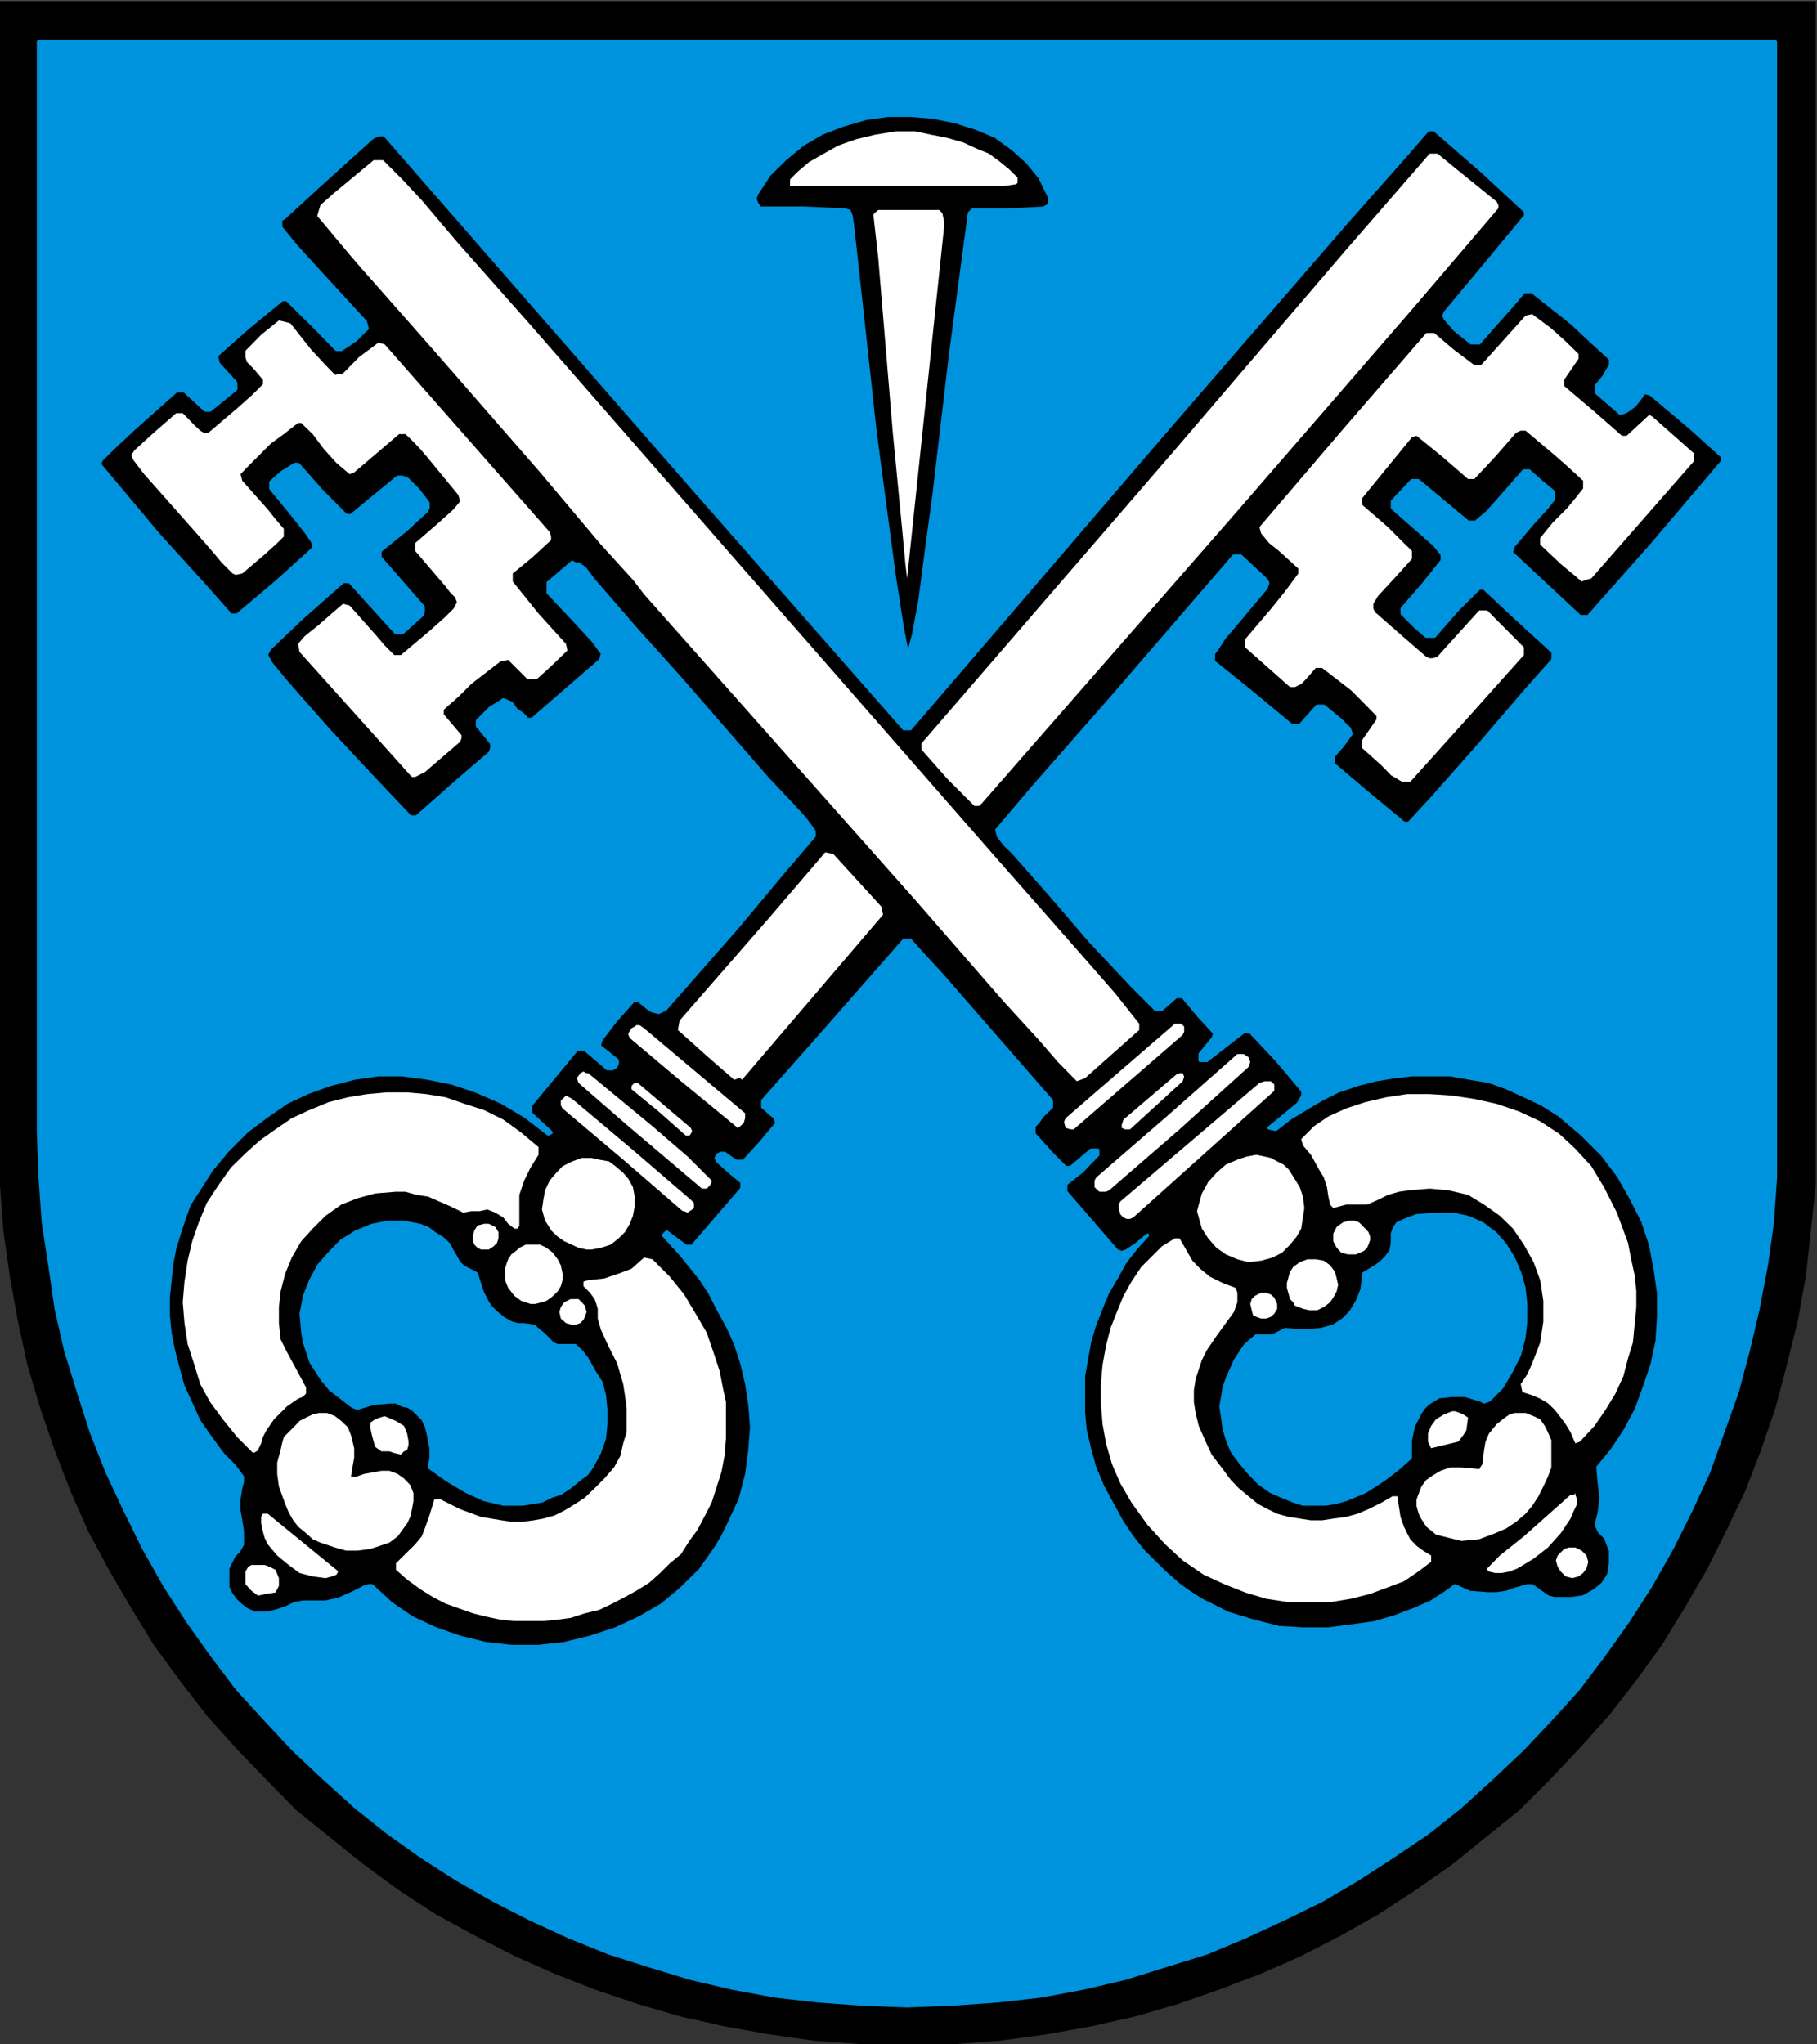 <?xml version="1.0" encoding="UTF-8"?><!DOCTYPE svg PUBLIC "-//W3C//DTD SVG 1.0//EN" "http://www.w3.org/TR/2001/REC-SVG-20010904/DTD/svg10.dtd"><!-- Created with Inkscape (http://www.inkscape.org/) by Marsupilami --><svg width="648" height="729" viewBox="0.068 -0.054 79.361 89.274" xmlns:svg="http://www.w3.org/2000/svg" xmlns="http://www.w3.org/2000/svg" version="1.0" id="svg15381">
  <rect x="0.068" y="-0.054" width="79.361" height="89.274" fill="#333333" stroke="none"/>
  <defs xmlns="http://www.w3.org/2000/svg" id="defs15383">
    <clipPath id="clipPath13966">
      <path d="M 354.48,510.24 L 418.19,510.24 L 418.19,438.61 L 354.48,438.61 L 354.48,510.24 z" id="path13968"/>
    </clipPath>
    <clipPath id="clipPath13978">
      <path d="M 354.48,510.24 L 418.19,510.24 L 418.19,438.61 L 354.48,438.61 L 354.48,510.24 z" id="path13980"/>
    </clipPath>
  </defs>
  <g xmlns="http://www.w3.org/2000/svg" transform="translate(-335.312,-487.718)" id="layer1">
    <g transform="matrix(1.25,0,0,1.25,-107.925,-60.657)" id="g13962">
      <g clip-path="url(#clipPath13966)" id="g13964">
        <g id="g13970">
          <path d="M 354.59,438.7 L 418.09,438.7 L 418.09,478.39 L 418.09,478.39 L 418.09,480.02 L 417.92,481.64 L 417.75,483.2 L 417.47,484.77 L 417.08,486.34 L 416.68,487.85 L 416.18,489.31 L 415.62,490.76 L 414.95,492.16 L 414.28,493.5 L 413.5,494.84 L 412.71,496.13 L 411.82,497.36 L 410.86,498.59 L 409.85,499.72 L 408.8,500.83 L 407.73,501.9 L 406.55,502.85 L 405.38,503.8 L 404.09,504.7 L 402.8,505.54 L 401.51,506.27 L 400.11,506.99 L 398.71,507.61 L 397.26,508.16 L 395.8,508.67 L 394.29,509.11 L 392.77,509.45 L 391.21,509.73 L 389.59,509.95 L 388.02,510.07 L 386.34,510.13 L 386.34,510.13 L 384.71,510.07 L 383.09,509.95 L 381.52,509.73 L 379.96,509.45 L 378.44,509.11 L 376.93,508.67 L 375.42,508.16 L 374.02,507.61 L 372.62,506.99 L 371.22,506.27 L 369.88,505.54 L 368.59,504.7 L 367.36,503.8 L 366.18,502.85 L 365,501.9 L 363.95,500.83 L 362.88,499.72 L 361.87,498.59 L 360.92,497.36 L 360.02,496.13 L 359.23,494.84 L 358.45,493.5 L 357.73,492.16 L 357.11,490.76 L 356.55,489.31 L 356.05,487.85 L 355.6,486.34 L 355.26,484.77 L 354.98,483.2 L 354.76,481.64 L 354.64,480.02 L 354.59,478.39 L 354.59,438.7 z" id="path13972" style="fill:#000000;fill-opacity:1;fill-rule:evenodd;stroke:none"/>
        </g>
      </g>
    </g>
    <g transform="matrix(1.25,0,0,1.25,-107.925,-60.657)" id="g13974">
      <g clip-path="url(#clipPath13978)" id="g13976">
        <path d="M 377.44,482.65 L 377.44,482.65 L 377.15,482.59 L 377.15,482.59 L 376.71,482.98 L 376.26,483.15 L 375.76,483.32 L 375.2,483.38 L 375.03,483.43 L 375.03,483.59 L 375.03,483.59 L 375.26,483.82 L 375.42,484.04 L 375.48,484.21 L 375.53,484.38 L 375.53,484.72 L 375.64,485.11 L 375.64,485.11 L 375.92,485.72 L 376.21,486.29 L 376.42,487.01 L 376.48,487.4 L 376.54,487.85 L 376.54,488.24 L 376.54,488.69 L 376.42,489.08 L 376.32,489.52 L 376.1,489.92 L 375.76,490.31 L 375.76,490.31 L 375.42,490.65 L 375.08,490.98 L 374.74,491.2 L 374.36,491.43 L 374.02,491.6 L 373.63,491.71 L 373.29,491.77 L 372.9,491.82 L 372.51,491.82 L 372.17,491.77 L 371.45,491.65 L 370.72,491.38 L 370.04,491.04 L 369.82,491.04 L 369.82,491.04 L 369.65,491.6 L 369.49,492.05 L 369.38,492.33 L 369.15,492.61 L 368.48,493.27 L 368.48,493.5 L 368.48,493.5 L 368.87,493.84 L 369.32,494.17 L 369.77,494.45 L 370.21,494.68 L 370.66,494.84 L 371.17,495.02 L 371.61,495.13 L 372.12,495.24 L 372.62,495.29 L 373.13,495.29 L 373.63,495.29 L 374.13,495.24 L 374.58,495.18 L 375.08,495.02 L 375.58,494.9 L 376.04,494.68 L 376.48,494.45 L 376.88,494.23 L 377.33,493.95 L 377.71,493.61 L 378.05,493.27 L 378.44,492.95 L 378.73,492.49 L 379.01,492.11 L 379.28,491.6 L 379.51,491.15 L 379.67,490.65 L 379.85,490.09 L 379.96,489.52 L 380.01,488.91 L 380.01,488.3 L 380.01,487.63 L 380.01,487.63 L 379.9,487.13 L 379.79,486.56 L 379.57,485.89 L 379.34,485.22 L 378.95,484.55 L 378.55,483.88 L 378.05,483.26 L 377.44,482.65 L 377.44,482.65 z" id="path13982" style="fill:#ffffff;fill-opacity:1;fill-rule:evenodd;stroke:none"/>
        <path d="M 404.65,493.22 L 404.65,493 L 404.65,493 L 404.37,492.83 L 404.14,492.66 L 403.92,492.43 L 403.81,492.22 L 403.7,491.99 L 403.58,491.65 L 403.47,490.93 L 403.47,490.93 L 403.3,490.93 L 403.3,490.93 L 402.92,491.15 L 402.46,491.38 L 402.08,491.54 L 401.68,491.65 L 401.23,491.71 L 400.84,491.77 L 400.45,491.77 L 400.06,491.71 L 399.67,491.65 L 399.27,491.54 L 398.94,491.38 L 398.6,491.2 L 398.27,490.93 L 397.93,490.65 L 397.65,490.36 L 397.37,489.98 L 397.37,489.98 L 396.98,489.47 L 396.75,488.97 L 396.53,488.47 L 396.42,488.02 L 396.36,487.63 L 396.36,487.23 L 396.42,486.84 L 396.53,486.5 L 396.64,486.17 L 396.81,485.83 L 397.15,485.33 L 397.76,484.49 L 397.76,484.49 L 397.88,484.15 L 397.88,483.82 L 397.88,483.82 L 397.82,483.65 L 397.82,483.65 L 397.37,483.48 L 396.92,483.26 L 396.92,483.26 L 396.58,482.98 L 396.31,482.7 L 395.86,481.92 L 395.69,481.92 L 395.69,481.92 L 395.24,482.2 L 394.9,482.54 L 394.52,482.92 L 394.18,483.43 L 393.9,483.93 L 393.67,484.49 L 393.45,485.05 L 393.29,485.67 L 393.17,486.34 L 393.11,487.01 L 393.11,487.68 L 393.17,488.41 L 393.29,489.08 L 393.5,489.81 L 393.79,490.48 L 394.18,491.15 L 394.18,491.15 L 394.74,491.93 L 395.36,492.61 L 395.97,493.17 L 396.7,493.67 L 397.42,494 L 398.15,494.29 L 398.88,494.51 L 399.67,494.63 L 400.39,494.63 L 401.12,494.63 L 401.85,494.51 L 402.52,494.34 L 403.14,494.11 L 403.7,493.9 L 404.2,493.56 L 404.65,493.22 L 404.65,493.22 z" id="path13984" style="fill:#ffffff;fill-opacity:1;fill-rule:evenodd;stroke:none"/>
        <path d="M 363.66,494.4 L 363.66,494.4 L 363.95,494.34 L 364.27,494.29 L 364.27,494.29 L 364.39,494.06 L 364.39,494.06 L 364.39,493.79 L 364.27,493.5 L 364.27,493.5 L 364.06,493.39 L 363.89,493.33 L 363.89,493.33 L 363.61,493.33 L 363.43,493.33 L 363.32,493.39 L 363.32,493.39 L 363.22,493.56 L 363.22,494 L 363.22,494 L 363.43,494.23 L 363.66,494.4 L 363.66,494.4 z" id="path13986" style="fill:#ffffff;fill-opacity:1;fill-rule:evenodd;stroke:none"/>
        <path d="M 366.4,493.67 L 366.4,493.67 L 366.46,493.56 L 366.4,493.5 L 366.4,493.5 L 364,491.54 L 364,491.54 L 363.89,491.54 L 363.83,491.54 L 363.77,491.65 L 363.77,491.65 L 363.77,491.88 L 363.83,492.16 L 363.89,492.38 L 364,492.61 L 364.33,493 L 364.73,493.33 L 365.11,493.61 L 365.57,493.73 L 366.02,493.79 L 366.24,493.73 L 366.4,493.67 L 366.4,493.67 z" id="path13988" style="fill:#ffffff;fill-opacity:1;fill-rule:evenodd;stroke:none"/>
        <path d="M 409.58,493.79 L 409.58,493.79 L 409.8,493.73 L 409.96,493.61 L 410.08,493.45 L 410.14,493.22 L 410.14,493.22 L 410.08,493 L 409.91,492.83 L 409.69,492.72 L 409.46,492.72 L 409.46,492.72 L 409.3,492.77 L 409.18,492.89 L 409.07,493 L 409.01,493.17 L 409.01,493.17 L 409.07,493.39 L 409.18,493.56 L 409.35,493.73 L 409.58,493.79 L 409.58,493.79 z" id="path13990" style="fill:#ffffff;fill-opacity:1;fill-rule:evenodd;stroke:none"/>
        <path d="M 409.69,490.88 L 409.69,490.88 L 409.69,490.82 L 409.64,490.88 L 409.52,490.88 L 409.52,490.88 L 407.89,492.33 L 407.05,493 L 406.61,493.45 L 406.61,493.45 L 406.61,493.5 L 406.67,493.56 L 406.67,493.56 L 406.89,493.61 L 407.11,493.61 L 407.39,493.56 L 407.67,493.45 L 408.23,493.11 L 408.73,492.72 L 409.18,492.22 L 409.52,491.71 L 409.64,491.43 L 409.75,491.2 L 409.75,491.04 L 409.69,490.88 L 409.69,490.88 z" id="path13992" style="fill:#ffffff;fill-opacity:1;fill-rule:evenodd;stroke:none"/>
        <path d="M 367.08,490.25 L 366.91,490.25 L 366.91,490.25 L 366.97,489.86 L 367.02,489.58 L 367.02,489.25 L 366.91,488.8 L 366.91,488.8 L 366.8,488.52 L 366.57,488.3 L 366.57,488.3 L 366.35,488.13 L 366.35,488.13 L 366.07,488.02 L 365.79,488.02 L 365.57,488.07 L 365.34,488.18 L 365.11,488.3 L 364.95,488.47 L 364.56,488.86 L 364.56,488.86 L 364.5,489.08 L 364.45,489.31 L 364.33,489.75 L 364.33,489.75 L 364.33,490.15 L 364.39,490.59 L 364.39,490.59 L 364.61,491.2 L 364.73,491.49 L 364.89,491.77 L 365.06,491.99 L 365.34,492.22 L 365.57,492.43 L 365.84,492.55 L 365.84,492.55 L 366.35,492.72 L 366.35,492.72 L 366.74,492.83 L 366.74,492.83 L 367.13,492.83 L 367.58,492.77 L 367.58,492.77 L 367.92,492.66 L 368.25,492.55 L 368.25,492.55 L 368.54,492.33 L 368.7,492.11 L 368.7,492.11 L 368.87,491.88 L 368.98,491.65 L 369.04,491.38 L 369.09,491.09 L 369.09,491.09 L 369.09,490.82 L 369.09,490.82 L 368.98,490.54 L 368.76,490.31 L 368.54,490.15 L 368.25,490.04 L 367.97,490.04 L 367.7,490.09 L 367.36,490.15 L 367.08,490.25 L 367.08,490.25 z" id="path13994" style="fill:#ffffff;fill-opacity:1;fill-rule:evenodd;stroke:none"/>
        <path d="M 406.44,489.81 L 406.44,489.81 L 406.33,489.98 L 406.33,489.98 L 405.71,489.92 L 405.32,489.92 L 404.98,490.04 L 404.98,490.04 L 404.71,490.2 L 404.48,490.36 L 404.31,490.59 L 404.2,490.88 L 404.2,490.88 L 404.14,491.04 L 404.14,491.27 L 404.2,491.49 L 404.26,491.65 L 404.48,491.99 L 404.82,492.27 L 405.26,492.38 L 405.71,492.49 L 406.33,492.43 L 406.89,492.22 L 406.89,492.22 L 407.28,492.05 L 407.62,491.82 L 407.95,491.54 L 408.18,491.27 L 408.4,490.93 L 408.57,490.59 L 408.73,490.25 L 408.85,489.92 L 408.85,489.58 L 408.85,489.25 L 408.85,488.97 L 408.73,488.69 L 408.62,488.47 L 408.46,488.24 L 408.23,488.13 L 407.95,488.02 L 407.95,488.02 L 407.73,488.02 L 407.56,488.02 L 407.39,488.07 L 407.23,488.18 L 406.94,488.41 L 406.67,488.74 L 406.67,488.74 L 406.55,489.02 L 406.5,489.31 L 406.44,489.81 L 406.44,489.81 z" id="path13996" style="fill:#ffffff;fill-opacity:1;fill-rule:evenodd;stroke:none"/>
        <path d="M 368.65,489.47 L 368.65,489.47 L 368.76,489.36 L 368.87,489.31 L 368.92,489.14 L 368.92,489.02 L 368.87,488.74 L 368.76,488.47 L 368.48,488.3 L 368.2,488.18 L 368.08,488.13 L 367.92,488.18 L 367.75,488.24 L 367.58,488.36 L 367.58,488.36 L 367.58,488.41 L 367.58,488.52 L 367.64,488.8 L 367.75,489.2 L 367.75,489.2 L 367.97,489.36 L 367.97,489.36 L 368.25,489.36 L 368.42,489.42 L 368.65,489.47 L 368.65,489.47 z" id="path13998" style="fill:#ffffff;fill-opacity:1;fill-rule:evenodd;stroke:none"/>
        <path d="M 363.49,489.42 L 363.49,489.42 L 363.61,489.36 L 363.66,489.31 L 363.77,489.08 L 363.83,488.86 L 363.95,488.63 L 363.95,488.63 L 364.22,488.24 L 364.67,487.79 L 364.67,487.79 L 365.06,487.52 L 365.23,487.45 L 365.34,487.34 L 365.34,487.34 L 365.34,487.13 L 365.34,487.13 L 364.67,485.89 L 364.67,485.89 L 364.45,485.45 L 364.39,484.88 L 364.39,484.32 L 364.45,483.77 L 364.61,483.15 L 364.84,482.59 L 365.17,482.02 L 365.57,481.58 L 366.02,481.13 L 366.57,480.74 L 367.13,480.52 L 367.75,480.35 L 368.48,480.29 L 368.81,480.29 L 369.2,480.4 L 369.6,480.46 L 369.99,480.63 L 370.38,480.8 L 370.83,481.02 L 370.83,481.02 L 371.11,480.97 L 371.11,480.97 L 371.39,480.97 L 371.67,480.91 L 371.95,481.02 L 372.23,481.19 L 372.23,481.19 L 372.4,481.41 L 372.62,481.58 L 372.73,481.58 L 372.73,481.58 L 372.79,481.47 L 372.79,481.3 L 372.79,481.02 L 372.79,481.02 L 372.79,480.68 L 372.79,480.4 L 372.96,479.9 L 373.18,479.45 L 373.46,479 L 373.46,479 L 373.46,478.73 L 373.46,478.73 L 372.85,478.22 L 372.23,477.77 L 371.56,477.44 L 370.88,477.22 L 370.21,476.99 L 369.54,476.88 L 368.87,476.82 L 368.14,476.82 L 367.47,476.88 L 366.8,476.99 L 366.13,477.16 L 365.45,477.44 L 364.84,477.72 L 364.27,478.11 L 363.72,478.5 L 363.22,478.95 L 363.22,478.95 L 362.71,479.45 L 362.27,480.07 L 361.87,480.68 L 361.59,481.36 L 361.36,482.02 L 361.2,482.7 L 361.09,483.43 L 361.03,484.15 L 361.09,484.88 L 361.2,485.61 L 361.42,486.29 L 361.64,487.01 L 361.98,487.63 L 362.43,488.24 L 362.93,488.86 L 363.49,489.42 L 363.49,489.42 z" id="path14000" style="fill:#ffffff;fill-opacity:1;fill-rule:evenodd;stroke:none"/>
        <path d="M 404.65,489.25 L 404.65,489.25 L 405.6,489.02 L 405.6,489.02 L 405.77,488.8 L 405.88,488.63 L 405.94,488.18 L 405.94,488.18 L 405.77,488.07 L 405.66,488.02 L 405.49,487.96 L 405.38,487.96 L 405.1,488.07 L 404.82,488.24 L 404.65,488.47 L 404.54,488.74 L 404.54,489.02 L 404.6,489.14 L 404.65,489.25 L 404.65,489.25 z" id="path14002" style="fill:#ffffff;fill-opacity:1;fill-rule:evenodd;stroke:none"/>
        <path d="M 409.69,489.08 L 409.85,489.02 L 409.85,489.02 L 410.36,488.47 L 410.75,487.9 L 411.09,487.34 L 411.37,486.73 L 411.53,486.11 L 411.7,485.56 L 411.76,484.94 L 411.82,484.32 L 411.82,483.77 L 411.76,483.2 L 411.64,482.65 L 411.53,482.08 L 411.14,481.02 L 410.69,480.13 L 410.69,480.13 L 410.25,479.4 L 409.69,478.79 L 409.13,478.27 L 408.46,477.83 L 407.73,477.49 L 406.94,477.22 L 406.16,477.05 L 405.38,476.93 L 404.6,476.88 L 403.81,476.88 L 403.08,476.99 L 402.35,477.16 L 401.68,477.38 L 401.06,477.66 L 400.56,478 L 400.11,478.45 L 400.11,478.45 L 400.17,478.67 L 400.17,478.67 L 400.45,479 L 400.73,479.51 L 400.9,479.79 L 401.01,480.13 L 401.06,480.46 L 401.12,480.74 L 401.23,480.86 L 401.23,480.86 L 401.68,480.74 L 402.13,480.74 L 402.13,480.74 L 402.24,480.74 L 402.41,480.74 L 402.41,480.74 L 402.8,480.57 L 403.14,480.4 L 403.53,480.29 L 403.87,480.24 L 404.6,480.18 L 405.26,480.24 L 405.94,480.4 L 406.5,480.74 L 407.05,481.13 L 407.51,481.58 L 407.89,482.14 L 408.23,482.75 L 408.46,483.38 L 408.57,484.1 L 408.57,484.83 L 408.46,485.56 L 408.18,486.29 L 408.01,486.67 L 407.78,487.01 L 407.78,487.01 L 407.84,487.29 L 407.84,487.29 L 408.18,487.4 L 408.46,487.52 L 408.73,487.68 L 408.96,487.9 L 409.18,488.18 L 409.35,488.41 L 409.52,488.69 L 409.64,488.97 L 409.69,489.08 z" id="path14004" style="fill:#ffffff;fill-opacity:1;fill-rule:evenodd;stroke:none"/>
        <path d="M 374.64,484.94 L 374.64,484.94 L 374.74,484.94 L 374.92,484.88 L 375.03,484.77 L 375.08,484.66 L 375.08,484.66 L 375.14,484.49 L 375.08,484.27 L 375.08,484.27 L 374.97,484.15 L 374.86,484.04 L 374.74,484.04 L 374.58,484.04 L 374.58,484.04 L 374.36,484.15 L 374.24,484.32 L 374.19,484.49 L 374.24,484.72 L 374.24,484.72 L 374.42,484.88 L 374.64,484.94 L 374.64,484.94 z" id="path14006" style="fill:#ffffff;fill-opacity:1;fill-rule:evenodd;stroke:none"/>
        <path d="M 399.05,484.66 L 399.05,484.66 L 399.17,484.55 L 399.27,484.38 L 399.27,484.21 L 399.17,483.99 L 399.17,483.99 L 399.05,483.88 L 398.88,483.82 L 398.71,483.82 L 398.49,483.93 L 398.49,483.93 L 398.38,484.04 L 398.33,484.21 L 398.38,484.43 L 398.43,484.61 L 398.43,484.61 L 398.54,484.66 L 398.71,484.72 L 398.88,484.72 L 399.05,484.66 L 399.05,484.66 z" id="path14008" style="fill:#ffffff;fill-opacity:1;fill-rule:evenodd;stroke:none"/>
        <path d="M 400.9,484.32 L 400.9,484.32 L 401.12,484.15 L 401.23,483.99 L 401.35,483.77 L 401.4,483.54 L 401.35,483.32 L 401.29,483.09 L 401.12,482.86 L 400.9,482.7 L 400.9,482.7 L 400.62,482.65 L 400.33,482.65 L 400.06,482.75 L 399.83,482.92 L 399.83,482.92 L 399.72,483.09 L 399.67,483.26 L 399.61,483.48 L 399.61,483.65 L 399.72,484.04 L 399.83,484.15 L 399.89,484.27 L 399.89,484.27 L 400.17,484.38 L 400.39,484.43 L 400.67,484.43 L 400.9,484.32 L 400.9,484.32 z" id="path14010" style="fill:#ffffff;fill-opacity:1;fill-rule:evenodd;stroke:none"/>
        <path d="M 373.18,484.21 L 373.18,484.21 L 373.35,484.21 L 373.58,484.15 L 373.74,484.1 L 373.9,483.99 L 374.02,483.88 L 374.13,483.77 L 374.24,483.59 L 374.3,483.38 L 374.3,483.38 L 374.3,483.15 L 374.24,482.86 L 374.13,482.65 L 373.96,482.42 L 373.74,482.25 L 373.52,482.14 L 373.24,482.14 L 373.01,482.14 L 373.01,482.14 L 372.79,482.25 L 372.67,482.36 L 372.51,482.48 L 372.4,482.65 L 372.34,482.81 L 372.29,482.98 L 372.29,483.15 L 372.29,483.38 L 372.29,483.38 L 372.4,483.65 L 372.62,483.93 L 372.85,484.1 L 373.18,484.21 L 373.18,484.21 z" id="path14012" style="fill:#ffffff;fill-opacity:1;fill-rule:evenodd;stroke:none"/>
        <path d="M 399.11,482.59 L 399.11,482.59 L 399.44,482.42 L 399.72,482.14 L 399.95,481.86 L 400.11,481.58 L 400.17,481.19 L 400.22,480.86 L 400.17,480.46 L 400.06,480.13 L 400.06,480.13 L 399.78,479.68 L 399.67,479.51 L 399.49,479.34 L 399.27,479.23 L 399.05,479.11 L 398.83,479.06 L 398.54,479 L 398.54,479 L 398.21,479.06 L 397.88,479.17 L 397.48,479.34 L 397.15,479.63 L 396.86,479.95 L 396.64,480.35 L 396.53,480.74 L 396.47,480.97 L 396.53,481.19 L 396.53,481.19 L 396.64,481.58 L 396.86,481.92 L 397.15,482.25 L 397.48,482.48 L 397.88,482.65 L 398.27,482.75 L 398.71,482.7 L 399.11,482.59 L 399.11,482.59 z" id="path14014" style="fill:#ffffff;fill-opacity:1;fill-rule:evenodd;stroke:none"/>
        <path d="M 402.02,482.48 L 402.02,482.48 L 402.3,482.36 L 402.41,482.25 L 402.46,482.14 L 402.46,482.14 L 402.52,481.97 L 402.52,481.86 L 402.46,481.7 L 402.35,481.58 L 402.24,481.47 L 402.13,481.36 L 401.96,481.3 L 401.79,481.3 L 401.79,481.3 L 401.57,481.36 L 401.35,481.52 L 401.23,481.75 L 401.23,482.02 L 401.23,482.02 L 401.35,482.25 L 401.51,482.42 L 401.74,482.48 L 402.02,482.48 L 402.02,482.48 z" id="path14016" style="fill:#ffffff;fill-opacity:1;fill-rule:evenodd;stroke:none"/>
        <path d="M 371.56,482.31 L 371.56,482.31 L 371.72,482.31 L 371.89,482.2 L 372.01,482.08 L 372.06,481.92 L 372.06,481.92 L 372.06,481.7 L 371.95,481.52 L 371.72,481.41 L 371.56,481.41 L 371.56,481.41 L 371.33,481.47 L 371.22,481.64 L 371.17,481.81 L 371.17,482.02 L 371.17,482.02 L 371.22,482.14 L 371.33,482.25 L 371.45,482.31 L 371.56,482.31 L 371.56,482.31 z" id="path14018" style="fill:#ffffff;fill-opacity:1;fill-rule:evenodd;stroke:none"/>
        <path d="M 375.31,482.31 L 375.31,482.31 L 375.64,482.25 L 375.98,482.14 L 376.26,481.92 L 376.48,481.7 L 376.65,481.41 L 376.76,481.13 L 376.82,480.8 L 376.82,480.46 L 376.82,480.46 L 376.76,480.13 L 376.6,479.84 L 376.42,479.63 L 376.15,479.4 L 375.92,479.23 L 375.58,479.17 L 375.31,479.11 L 374.97,479.11 L 374.97,479.11 L 374.64,479.23 L 374.3,479.4 L 374.08,479.63 L 373.85,479.9 L 373.69,480.24 L 373.63,480.57 L 373.58,480.91 L 373.69,481.3 L 373.69,481.3 L 373.8,481.47 L 373.9,481.64 L 374.13,481.86 L 374.36,482.02 L 374.86,482.25 L 375.14,482.31 L 375.31,482.31 L 375.31,482.31 z" id="path14020" style="fill:#ffffff;fill-opacity:1;fill-rule:evenodd;stroke:none"/>
        <path d="M 394.24,481.19 L 394.24,481.19 L 399.11,476.82 L 399.11,476.82 L 399.17,476.77 L 399.17,476.65 L 399.17,476.54 L 399.11,476.49 L 399.05,476.43 L 398.94,476.43 L 398.83,476.43 L 398.65,476.49 L 398.65,476.49 L 393.79,480.63 L 393.79,480.63 L 393.73,480.74 L 393.73,480.86 L 393.79,481.08 L 393.9,481.19 L 394.01,481.24 L 394.13,481.24 L 394.24,481.19 L 394.24,481.19 z" id="path14022" style="fill:#ffffff;fill-opacity:1;fill-rule:evenodd;stroke:none"/>
        <path d="M 378.5,480.97 L 378.5,480.97 L 378.55,480.97 L 378.67,481.02 L 378.83,480.91 L 378.89,480.86 L 378.89,480.8 L 378.89,480.68 L 378.78,480.57 L 378.78,480.57 L 376.71,478.79 L 374.64,477.05 L 374.64,477.05 L 374.53,476.99 L 374.42,476.93 L 374.36,476.99 L 374.3,477.05 L 374.24,477.11 L 374.24,477.16 L 374.24,477.27 L 374.3,477.38 L 374.3,477.38 L 376.42,479.17 L 378.5,480.97 L 378.5,480.97 z" id="path14024" style="fill:#ffffff;fill-opacity:1;fill-rule:evenodd;stroke:none"/>
        <path d="M 393.4,480.24 L 393.4,480.24 L 395.86,478.11 L 398.27,475.93 L 398.27,475.93 L 398.33,475.76 L 398.27,475.59 L 398.1,475.48 L 397.99,475.48 L 397.88,475.48 L 397.88,475.48 L 395.41,477.66 L 392.95,479.79 L 392.95,479.79 L 392.89,479.9 L 392.89,480.02 L 392.89,480.13 L 393,480.24 L 393.06,480.29 L 393.17,480.29 L 393.29,480.29 L 393.4,480.24 L 393.4,480.24 z" id="path14026" style="fill:#ffffff;fill-opacity:1;fill-rule:evenodd;stroke:none"/>
        <path d="M 379.17,480.18 L 379.17,480.18 L 379.28,480.18 L 379.34,480.18 L 379.45,480.07 L 379.51,479.95 L 379.51,479.9 L 379.45,479.84 L 379.45,479.84 L 378.67,479.06 L 377.44,478 L 375.2,476.15 L 375.2,476.15 L 375.14,476.15 L 375.03,476.09 L 374.92,476.15 L 374.8,476.32 L 374.86,476.49 L 374.86,476.49 L 376.54,477.95 L 379.17,480.18 L 379.17,480.18 z" id="path14028" style="fill:#ffffff;fill-opacity:1;fill-rule:evenodd;stroke:none"/>
        <path d="M 378.61,478.33 L 378.61,478.33 L 378.73,478.33 L 378.78,478.27 L 378.83,478.17 L 378.78,478.06 L 378.78,478.06 L 376.93,476.49 L 376.93,476.49 L 376.82,476.49 L 376.76,476.54 L 376.71,476.6 L 376.71,476.71 L 376.71,476.71 L 377.66,477.49 L 378.61,478.33 L 378.61,478.33 z" id="path14030" style="fill:#ffffff;fill-opacity:1;fill-rule:evenodd;stroke:none"/>
        <path d="M 392.22,478.06 L 392.22,478.06 L 395.97,474.81 L 395.97,474.81 L 396.02,474.7 L 396.02,474.64 L 396.02,474.52 L 395.97,474.47 L 395.92,474.42 L 395.8,474.42 L 395.69,474.42 L 395.58,474.52 L 395.58,474.52 L 391.88,477.72 L 391.88,477.72 L 391.83,477.83 L 391.83,477.89 L 391.88,478.06 L 392.05,478.11 L 392.16,478.11 L 392.22,478.06 L 392.22,478.06 z" id="path14032" style="fill:#ffffff;fill-opacity:1;fill-rule:evenodd;stroke:none"/>
        <path d="M 394.13,478.11 L 394.13,478.11 L 395.97,476.43 L 395.97,476.43 L 396.02,476.27 L 395.97,476.15 L 395.86,476.15 L 395.74,476.2 L 395.74,476.2 L 393.9,477.77 L 393.9,477.77 L 393.84,477.95 L 393.84,478.06 L 393.95,478.11 L 394.13,478.11 L 394.13,478.11 z" id="path14034" style="fill:#ffffff;fill-opacity:1;fill-rule:evenodd;stroke:none"/>
        <path d="M 380.35,478 L 380.35,478 L 380.41,478.06 L 380.51,478 L 380.63,477.89 L 380.68,477.72 L 380.68,477.61 L 380.68,477.55 L 380.68,477.55 L 377.15,474.58 L 377.15,474.58 L 376.99,474.47 L 376.88,474.47 L 376.82,474.52 L 376.71,474.58 L 376.6,474.75 L 376.6,474.81 L 376.65,474.92 L 376.65,474.92 L 378.44,476.43 L 380.35,478 L 380.35,478 z" id="path14036" style="fill:#ffffff;fill-opacity:1;fill-rule:evenodd;stroke:none"/>
        <path d="M 380.3,476.38 L 380.3,476.38 L 380.46,476.32 L 380.51,476.32 L 380.57,476.38 L 380.57,476.38 L 385.5,470.61 L 385.5,470.61 L 385.44,470.33 L 385.44,470.33 L 383.76,468.49 L 383.76,468.49 L 383.48,468.43 L 383.48,468.43 L 381.52,470.72 L 378.39,474.31 L 378.39,474.31 L 378.33,474.64 L 378.33,474.64 L 379.39,475.59 L 380.3,476.38 L 380.3,476.38 z" id="path14038" style="fill:#ffffff;fill-opacity:1;fill-rule:evenodd;stroke:none"/>
        <path d="M 392.27,476.43 L 392.27,476.43 L 392.56,476.32 L 392.56,476.32 L 394.45,474.64 L 394.45,474.64 L 394.45,474.42 L 394.45,474.42 L 393.61,473.36 L 392.72,472.34 L 392.72,472.34 L 389.42,468.59 L 389.42,468.59 L 380.57,458.47 L 380.57,458.47 L 373.13,449.95 L 373.13,449.95 L 370.66,447.16 L 370.66,447.16 L 369.38,445.65 L 368.7,444.92 L 368.03,444.25 L 368.03,444.25 L 367.7,444.25 L 367.7,444.25 L 366.29,445.42 L 366.29,445.42 L 365.84,445.82 L 365.84,445.82 L 365.79,445.99 L 365.79,445.99 L 365.73,446.2 L 365.73,446.2 L 366.86,447.55 L 366.86,447.55 L 367.3,448.06 L 367.3,448.06 L 369.77,450.86 L 369.77,450.86 L 373.52,455.16 L 373.52,455.16 L 375.64,457.68 L 375.64,457.68 L 376.76,458.91 L 376.76,458.91 L 377.15,459.42 L 377.15,459.42 L 386.68,470.16 L 386.68,470.16 L 389.7,473.63 L 389.7,473.63 L 390.99,475.04 L 391.61,475.76 L 392.27,476.43 L 392.27,476.43 z" id="path14040" style="fill:#ffffff;fill-opacity:1;fill-rule:evenodd;stroke:none"/>
        <path d="M 388.69,466.81 L 388.69,466.81 L 388.86,466.81 L 388.97,466.7 L 388.97,466.7 L 397.93,456.45 L 404.09,449.34 L 407,445.93 L 407,445.93 L 407,445.82 L 406.94,445.7 L 406.94,445.7 L 406.05,444.98 L 404.87,444.02 L 404.6,444.02 L 404.6,444.02 L 401.68,447.38 L 395.69,454.38 L 386.84,464.63 L 386.84,464.63 L 386.84,464.84 L 386.84,464.84 L 387.74,465.86 L 388.69,466.81 L 388.69,466.81 z" id="path14042" style="fill:#ffffff;fill-opacity:1;fill-rule:evenodd;stroke:none"/>
        <path d="M 403.64,465.97 L 403.64,465.97 L 403.92,465.97 L 403.92,465.97 L 405.88,463.79 L 407.89,461.54 L 407.89,461.54 L 407.89,461.27 L 407.89,461.27 L 406.61,459.98 L 406.33,459.98 L 406.33,459.98 L 404.92,461.54 L 404.92,461.54 L 404.87,461.6 L 404.71,461.65 L 404.6,461.65 L 404.48,461.6 L 404.48,461.6 L 403.58,460.82 L 402.69,460.04 L 402.69,460.04 L 402.63,459.92 L 402.63,459.75 L 402.63,459.75 L 402.8,459.47 L 402.8,459.47 L 403.42,458.8 L 403.98,458.18 L 403.98,458.18 L 403.98,457.9 L 403.98,457.9 L 403.7,457.63 L 403.14,457.07 L 402.24,456.29 L 402.24,456.29 L 402.24,456.06 L 402.24,456.06 L 403.98,453.93 L 403.98,453.93 L 404.14,453.88 L 404.14,453.88 L 405.04,454.61 L 405.94,455.39 L 406.16,455.39 L 406.16,455.39 L 406.89,454.61 L 407.62,453.77 L 407.62,453.77 L 407.78,453.7 L 407.95,453.7 L 407.95,453.7 L 408.96,454.55 L 409.46,454.99 L 409.96,455.45 L 409.96,455.45 L 409.96,455.72 L 409.96,455.72 L 409.69,456.06 L 409.41,456.4 L 409.41,456.4 L 408.91,456.9 L 408.46,457.45 L 408.46,457.68 L 408.46,457.68 L 409.18,458.36 L 409.58,458.69 L 409.91,458.97 L 409.91,458.97 L 410.08,458.91 L 410.25,458.86 L 410.25,458.86 L 413.83,454.77 L 413.83,454.49 L 413.83,454.49 L 412.37,453.2 L 412.37,453.2 L 412.27,453.15 L 411.48,453.88 L 411.32,453.88 L 411.32,453.88 L 410.36,453.04 L 409.3,452.14 L 409.3,451.92 L 409.3,451.92 L 409.8,451.19 L 409.8,451.02 L 409.8,451.02 L 409.35,450.58 L 408.85,450.13 L 408.18,449.63 L 407.95,449.68 L 407.95,449.68 L 406.44,451.36 L 406.44,451.36 L 406.39,451.41 L 406.33,451.41 L 406.16,451.41 L 406.16,451.41 L 405.43,450.86 L 404.76,450.29 L 404.48,450.29 L 404.48,450.29 L 401.57,453.65 L 398.65,457.07 L 398.65,457.07 L 398.71,457.29 L 398.71,457.29 L 398.99,457.63 L 399.33,457.9 L 400.01,458.52 L 400.01,458.69 L 400.01,458.69 L 399.55,459.31 L 399.11,459.86 L 398.15,460.99 L 398.15,461.27 L 398.15,461.27 L 399.72,462.66 L 399.72,462.66 L 399.89,462.66 L 399.89,462.66 L 400.11,462.55 L 400.28,462.38 L 400.62,461.99 L 400.62,461.99 L 400.84,461.99 L 400.84,461.99 L 401.85,462.77 L 402.3,463.22 L 402.74,463.67 L 402.74,463.79 L 402.74,463.79 L 402.24,464.51 L 402.24,464.79 L 402.24,464.79 L 402.92,465.4 L 403.25,465.74 L 403.64,465.97 L 403.64,465.97 z" id="path14044" style="fill:#ffffff;fill-opacity:1;fill-rule:evenodd;stroke:none"/>
        <path d="M 368.98,465.74 L 368.98,465.74 L 369.04,465.8 L 369.15,465.8 L 369.49,465.63 L 369.49,465.63 L 370.72,464.57 L 370.72,464.57 L 370.77,464.45 L 370.77,464.34 L 370.77,464.34 L 370.15,463.61 L 370.15,463.45 L 370.15,463.45 L 370.66,463 L 371.11,462.55 L 372.12,461.77 L 372.4,461.71 L 372.4,461.71 L 373.07,462.38 L 373.07,462.38 L 373.24,462.38 L 373.4,462.38 L 373.4,462.38 L 373.58,462.22 L 373.9,461.93 L 374.47,461.38 L 374.42,461.15 L 374.42,461.15 L 373.46,460.09 L 373.01,459.53 L 372.56,458.97 L 372.56,458.69 L 372.56,458.69 L 372.9,458.41 L 373.24,458.13 L 373.85,457.57 L 373.85,457.57 L 373.9,457.52 L 373.9,457.4 L 373.85,457.24 L 373.85,457.24 L 368.08,450.68 L 367.86,450.63 L 367.86,450.63 L 367.19,451.13 L 366.63,451.7 L 366.35,451.75 L 366.35,451.75 L 366.02,451.41 L 365.51,450.86 L 364.79,449.95 L 364.79,449.95 L 364.61,449.9 L 364.39,449.85 L 364.39,449.85 L 363.77,450.35 L 363.22,450.91 L 363.22,450.91 L 363.22,451.13 L 363.22,451.13 L 363.27,451.3 L 363.49,451.52 L 363.83,451.92 L 363.83,452.08 L 363.83,452.08 L 363.49,452.42 L 362.93,452.92 L 361.93,453.77 L 361.93,453.77 L 361.76,453.77 L 361.64,453.7 L 361.42,453.49 L 361.42,453.49 L 361.03,453.09 L 360.8,453.09 L 360.8,453.09 L 360.02,453.77 L 359.35,454.38 L 359.35,454.38 L 359.23,454.55 L 359.23,454.55 L 359.3,454.72 L 359.3,454.72 L 359.68,455.22 L 360.47,456.11 L 361.76,457.57 L 361.76,457.57 L 362.15,458.02 L 362.15,458.02 L 362.38,458.3 L 362.38,458.3 L 362.6,458.52 L 362.77,458.69 L 362.88,458.74 L 363.11,458.69 L 363.11,458.69 L 363.83,458.08 L 364.33,457.63 L 364.56,457.4 L 364.56,457.4 L 364.56,457.13 L 364.56,457.13 L 364.27,456.79 L 364,456.45 L 364,456.45 L 363.11,455.45 L 363.11,455.45 L 363.05,455.22 L 363.05,455.22 L 363.27,454.99 L 363.27,454.99 L 364.11,454.15 L 364.56,453.82 L 365.06,453.43 L 365.06,453.43 L 365.17,453.43 L 365.17,453.43 L 365.34,453.6 L 365.57,453.82 L 365.95,454.33 L 365.95,454.33 L 366.4,454.83 L 366.86,455.22 L 367.02,455.16 L 367.02,455.16 L 368.59,453.82 L 368.81,453.82 L 368.81,453.82 L 369.04,454.04 L 369.04,454.04 L 369.32,454.33 L 369.6,454.66 L 369.6,454.66 L 370.66,455.95 L 370.72,456.17 L 370.72,456.17 L 370.49,456.45 L 369.99,456.9 L 369.15,457.63 L 369.15,457.9 L 369.15,457.9 L 370.21,459.14 L 370.21,459.14 L 370.38,459.36 L 370.55,459.53 L 370.55,459.53 L 370.61,459.7 L 370.61,459.7 L 370.49,459.92 L 370.49,459.92 L 370.21,460.2 L 369.65,460.7 L 368.65,461.54 L 368.42,461.54 L 368.42,461.54 L 368.08,461.2 L 367.81,460.88 L 366.86,459.81 L 366.63,459.75 L 366.63,459.75 L 366.29,460.04 L 365.79,460.48 L 365.29,460.88 L 365.06,461.15 L 365.06,461.15 L 365.11,461.43 L 365.11,461.43 L 368.98,465.74 L 368.98,465.74 z" id="path14046" style="fill:#ffffff;fill-opacity:1;fill-rule:evenodd;stroke:none"/>
        <path d="M 386.34,458.86 L 386.34,458.86 L 387.63,446.6 L 387.63,446.6 L 387.63,446.38 L 387.57,446.1 L 387.57,446.1 L 387.46,445.99 L 387.46,445.99 L 385.33,445.99 L 385.33,445.99 L 385.27,446.04 L 385.16,446.15 L 385.16,446.15 L 385.33,447.66 L 385.33,447.66 L 385.84,453.77 L 386.17,457.18 L 386.28,458.36 L 386.34,458.86 L 386.34,458.86 z" id="path14048" style="fill:#ffffff;fill-opacity:1;fill-rule:evenodd;stroke:none"/>
        <path d="M 390.2,445.04 L 390.2,444.86 L 390.2,444.86 L 389.92,444.58 L 389.59,444.31 L 389.2,444.02 L 388.8,443.86 L 388.8,443.86 L 388.3,443.63 L 387.74,443.47 L 387.18,443.36 L 386.62,443.24 L 386.62,443.24 L 385.95,443.24 L 385.22,443.36 L 384.55,443.52 L 383.93,443.74 L 383.93,443.74 L 383.43,444.02 L 382.92,444.31 L 382.92,444.31 L 382.53,444.64 L 382.25,444.92 L 382.25,444.92 L 382.25,444.98 L 382.25,445.04 L 382.25,445.15 L 382.25,445.15 L 388.13,445.15 L 388.13,445.15 L 389.14,445.15 L 389.75,445.15 L 390.15,445.09 L 390.15,445.09 L 390.2,445.04 L 390.2,445.04 z" id="path14050" style="fill:#ffffff;fill-opacity:1;fill-rule:evenodd;stroke:none"/>
        <path d="M 388.52,446.1 L 388.64,445.99 L 388.64,445.99 L 389.98,445.99 L 391.1,445.93 L 391.1,445.93 L 391.32,445.82 L 391.32,445.82 L 391.32,445.54 L 391.32,445.54 L 391.15,445.2 L 390.99,444.86 L 390.54,444.31 L 390.04,443.86 L 389.42,443.41 L 388.75,443.13 L 388.02,442.9 L 387.23,442.74 L 386.45,442.68 L 385.67,442.68 L 384.89,442.79 L 384.1,443.02 L 383.37,443.3 L 382.7,443.69 L 382.08,444.2 L 381.52,444.75 L 381.3,445.09 L 381.08,445.42 L 381.08,445.42 L 381.02,445.59 L 381.08,445.76 L 381.19,445.93 L 381.19,445.93 L 382.76,445.93 L 384.16,445.99 L 384.16,445.99 L 384.32,446.04 L 384.38,446.2 L 384.43,446.54 L 384.43,446.54 L 385.22,453.77 L 385.89,458.8 L 386.17,460.59 L 386.28,461.15 L 386.34,461.49 L 386.34,461.49 L 386.45,461.27 L 386.57,460.82 L 386.79,459.64 L 387.01,457.96 L 387.29,455.89 L 387.85,451.13 L 388.52,446.1 L 388.52,446.1 z M 355.99,440.11 L 416.68,440.11 L 416.68,478.22 L 416.68,478.22 L 416.68,479.79 L 416.57,481.36 L 416.36,482.86 L 416.07,484.38 L 415.73,485.83 L 415.34,487.29 L 414.84,488.69 L 414.34,490.09 L 413.72,491.43 L 413.05,492.77 L 412.32,494.06 L 411.53,495.29 L 410.69,496.47 L 409.8,497.65 L 408.85,498.7 L 407.84,499.77 L 406.78,500.77 L 405.66,501.79 L 404.54,502.68 L 403.3,503.52 L 402.08,504.31 L 400.84,505.04 L 399.49,505.7 L 398.15,506.32 L 396.81,506.88 L 395.36,507.33 L 393.95,507.77 L 392.5,508.11 L 390.99,508.39 L 389.48,508.56 L 387.91,508.67 L 386.34,508.73 L 386.34,508.73 L 384.77,508.67 L 383.26,508.56 L 381.75,508.39 L 380.23,508.11 L 378.78,507.77 L 377.33,507.33 L 375.92,506.88 L 374.53,506.32 L 373.18,505.7 L 371.89,505.04 L 370.61,504.31 L 369.38,503.52 L 368.2,502.68 L 367.08,501.79 L 365.95,500.77 L 364.89,499.77 L 363.89,498.7 L 362.93,497.65 L 362.04,496.47 L 361.2,495.29 L 360.41,494.06 L 359.68,492.77 L 359.02,491.43 L 358.39,490.09 L 357.84,488.69 L 357.39,487.29 L 356.94,485.83 L 356.61,484.38 L 356.39,482.86 L 356.16,481.36 L 356.05,479.79 L 355.99,478.22 L 355.99,440.11 z M 377.83,481.81 L 377.83,481.81 L 377.94,481.7 L 377.94,481.7 L 378.61,482.2 L 378.83,482.2 L 378.83,482.2 L 380.57,480.18 L 380.57,480.18 L 380.57,479.95 L 380.57,479.95 L 380.18,479.63 L 379.73,479.23 L 379.73,479.23 L 379.67,479.11 L 379.73,479 L 379.85,478.95 L 379.96,478.95 L 379.96,478.95 L 380.35,479.23 L 380.63,479.23 L 380.63,479.23 L 381.24,478.56 L 381.8,477.89 L 381.8,477.89 L 381.75,477.77 L 381.75,477.72 L 381.75,477.72 L 381.3,477.33 L 381.3,477.11 L 381.3,477.11 L 383.43,474.7 L 386.23,471.51 L 386.45,471.51 L 386.45,471.51 L 387.01,472.13 L 387.57,472.74 L 387.57,472.74 L 391.38,477.11 L 391.38,477.33 L 391.38,477.33 L 391.04,477.66 L 390.93,477.83 L 390.77,478 L 390.77,478.27 L 390.77,478.27 L 391.38,478.95 L 391.88,479.45 L 391.88,479.45 L 391.93,479.45 L 392.05,479.45 L 392.05,479.45 L 392.77,478.84 L 392.77,478.84 L 392.89,478.84 L 393,478.84 L 393,478.9 L 393,479 L 393,479 L 392.45,479.57 L 391.88,480.02 L 391.88,480.29 L 391.88,480.29 L 393.67,482.36 L 393.67,482.36 L 393.84,482.42 L 394.01,482.36 L 394.01,482.36 L 394.34,482.14 L 394.74,481.81 L 394.74,481.81 L 394.34,482.25 L 393.95,482.75 L 393.67,483.26 L 393.34,483.82 L 393.11,484.38 L 392.89,484.94 L 392.72,485.5 L 392.61,486.11 L 392.5,486.73 L 392.5,487.4 L 392.5,488.02 L 392.56,488.63 L 392.72,489.31 L 392.89,489.92 L 393.17,490.59 L 393.5,491.2 L 393.5,491.2 L 393.84,491.82 L 394.18,492.33 L 394.57,492.83 L 394.96,493.22 L 395.36,493.61 L 395.8,494 L 396.2,494.29 L 396.64,494.57 L 397.09,494.79 L 397.54,495.02 L 398.43,495.29 L 399.33,495.52 L 400.17,495.57 L 401.06,495.57 L 401.9,495.46 L 402.69,495.35 L 403.42,495.13 L 404.03,494.9 L 404.65,494.63 L 405.1,494.34 L 405.49,494.06 L 405.49,494.06 L 405.99,494.29 L 406.61,494.34 L 406.94,494.34 L 407.28,494.29 L 407.62,494.17 L 408.01,494.06 L 408.01,494.06 L 408.18,494.06 L 408.18,494.06 L 408.57,494.34 L 408.73,494.45 L 408.96,494.51 L 408.96,494.51 L 409.52,494.51 L 409.96,494.45 L 410.36,494.23 L 410.64,494 L 410.86,493.67 L 410.92,493.27 L 410.92,492.83 L 410.75,492.38 L 410.75,492.38 L 410.53,492.16 L 410.48,492.05 L 410.42,491.93 L 410.42,491.93 L 410.53,491.49 L 410.59,490.98 L 410.53,490.48 L 410.48,489.92 L 410.48,489.92 L 410.98,489.31 L 411.43,488.63 L 411.82,487.9 L 412.1,487.13 L 412.37,486.34 L 412.55,485.5 L 412.6,484.66 L 412.6,483.82 L 412.48,482.98 L 412.32,482.14 L 412.04,481.3 L 411.64,480.52 L 411.2,479.74 L 410.64,479 L 409.91,478.27 L 409.13,477.61 L 409.13,477.61 L 408.51,477.22 L 407.89,476.93 L 407.28,476.65 L 406.67,476.43 L 405.99,476.32 L 405.32,476.2 L 404.65,476.2 L 403.98,476.2 L 403.36,476.27 L 402.69,476.38 L 402.08,476.54 L 401.4,476.77 L 400.84,477.05 L 400.28,477.38 L 399.72,477.72 L 399.22,478.11 L 398.99,478.06 L 398.99,478.06 L 399.61,477.55 L 400.01,477.22 L 400.11,477.05 L 400.17,476.93 L 400.17,476.93 L 400.17,476.77 L 400.17,476.77 L 399.27,475.7 L 398.33,474.7 L 398.1,474.7 L 398.1,474.7 L 396.81,475.7 L 396.81,475.7 L 396.7,475.7 L 396.58,475.7 L 396.58,475.65 L 396.58,475.48 L 396.58,475.48 L 396.81,475.2 L 397.04,474.92 L 397.04,474.92 L 397.09,474.75 L 397.09,474.75 L 396.53,474.14 L 395.97,473.47 L 395.97,473.47 L 395.86,473.47 L 395.74,473.47 L 395.74,473.47 L 395.24,473.91 L 395.02,473.91 L 395.02,473.91 L 394.24,473.13 L 394.24,473.13 L 392.72,471.51 L 391.32,469.88 L 391.32,469.88 L 390.04,468.43 L 390.04,468.43 L 389.75,468.15 L 389.53,467.86 L 389.53,467.86 L 389.48,467.65 L 389.48,467.65 L 390.77,466.13 L 393.56,462.95 L 397.76,458.08 L 397.99,458.08 L 397.99,458.08 L 398.88,458.91 L 398.88,458.91 L 398.94,459.02 L 398.88,459.2 L 398.88,459.2 L 398.6,459.53 L 398.04,460.2 L 397.42,460.93 L 397.2,461.27 L 397.04,461.49 L 397.04,461.77 L 397.04,461.77 L 398.43,462.89 L 399.78,464.01 L 400.06,464.01 L 400.06,464.01 L 400.67,463.33 L 400.9,463.33 L 400.9,463.33 L 401.46,463.79 L 401.68,464.01 L 401.79,464.11 L 401.85,464.29 L 401.85,464.29 L 401.57,464.68 L 401.23,465.07 L 401.23,465.35 L 401.23,465.35 L 402.35,466.3 L 403.7,467.42 L 403.7,467.42 L 403.87,467.42 L 403.87,467.42 L 404.65,466.58 L 406.33,464.68 L 408.01,462.72 L 408.91,461.71 L 408.91,461.43 L 408.91,461.43 L 407.51,460.15 L 406.5,459.2 L 406.5,459.2 L 406.33,459.2 L 406.33,459.2 L 405.6,459.92 L 404.76,460.88 L 404.48,460.88 L 404.48,460.88 L 404.09,460.54 L 403.64,460.09 L 403.64,459.92 L 403.64,459.92 L 404.37,459.08 L 405.04,458.24 L 405.04,458.02 L 405.04,458.02 L 404.76,457.68 L 404.26,457.24 L 403.3,456.4 L 403.3,456.17 L 403.3,456.17 L 403.98,455.45 L 404.2,455.45 L 404.2,455.45 L 405.94,456.9 L 406.21,456.9 L 406.21,456.9 L 406.61,456.56 L 407.11,456 L 407.89,455.11 L 408.07,455.11 L 408.07,455.11 L 408.51,455.5 L 408.91,455.83 L 408.91,455.83 L 408.91,455.95 L 408.91,456.11 L 408.91,456.11 L 408.68,456.4 L 408.18,456.95 L 407.51,457.74 L 407.51,457.74 L 407.45,457.96 L 407.45,457.96 L 409.85,460.2 L 410.14,460.2 L 410.14,460.2 L 412.37,457.68 L 414.84,454.77 L 414.84,454.61 L 414.84,454.61 L 413.72,453.6 L 412.32,452.42 L 412.1,452.36 L 412.1,452.36 L 411.93,452.59 L 411.76,452.81 L 411.53,452.98 L 411.43,453.04 L 411.26,453.09 L 411.26,453.09 L 410.42,452.36 L 410.42,452.14 L 410.42,452.14 L 410.69,451.81 L 410.92,451.41 L 410.92,451.19 L 410.92,451.19 L 410.25,450.58 L 409.58,449.95 L 408.18,448.84 L 407.89,448.84 L 407.89,448.84 L 407.51,449.29 L 407.11,449.74 L 406.72,450.18 L 406.33,450.63 L 406.05,450.63 L 406.05,450.63 L 405.49,450.18 L 405.15,449.79 L 405.15,449.79 L 405.1,449.68 L 405.15,449.57 L 405.15,449.57 L 406.55,447.89 L 407.95,446.2 L 407.95,446.04 L 407.95,446.04 L 406.44,444.64 L 404.76,443.18 L 404.76,443.18 L 404.54,443.18 L 404.54,443.18 L 403.76,444.08 L 401.68,446.43 L 395.47,453.6 L 386.45,464.11 L 386.23,464.11 L 386.23,464.11 L 378.67,455.5 L 368.08,443.36 L 368.08,443.36 L 368.03,443.36 L 367.86,443.36 L 367.86,443.36 L 367.75,443.41 L 367.64,443.47 L 367.64,443.47 L 365.9,445.04 L 364.56,446.27 L 364.56,446.27 L 364.45,446.32 L 364.45,446.43 L 364.45,446.43 L 364.45,446.6 L 364.45,446.6 L 365,447.27 L 366.02,448.39 L 367.41,449.9 L 367.47,450.13 L 367.47,450.13 L 367.24,450.35 L 367.08,450.52 L 366.57,450.86 L 366.57,450.86 L 366.4,450.86 L 366.4,450.86 L 366.13,450.58 L 365.63,450.07 L 364.67,449.12 L 364.5,449.12 L 364.5,449.12 L 363.27,450.13 L 362.2,451.08 L 362.27,451.36 L 362.27,451.36 L 362.88,452.03 L 362.88,452.25 L 362.88,452.25 L 361.98,452.98 L 361.82,452.98 L 361.82,452.98 L 361.09,452.31 L 360.8,452.31 L 360.8,452.31 L 359.35,453.6 L 358.57,454.33 L 358.18,454.72 L 358.18,454.72 L 358.12,454.88 L 358.12,454.88 L 360.19,457.35 L 361.76,459.08 L 362.71,460.15 L 362.93,460.15 L 362.93,460.15 L 364.33,458.97 L 365.63,457.79 L 365.63,457.79 L 365.57,457.57 L 365.57,457.57 L 365.34,457.24 L 364.89,456.67 L 364.11,455.72 L 364.11,455.5 L 364.11,455.5 L 364.5,455.16 L 364.95,454.88 L 365.06,454.88 L 365.06,454.88 L 365.9,455.83 L 366.74,456.67 L 366.91,456.67 L 366.91,456.67 L 368.54,455.33 L 368.54,455.33 L 368.7,455.33 L 368.87,455.39 L 368.87,455.39 L 369.26,455.78 L 369.6,456.23 L 369.6,456.23 L 369.6,456.4 L 369.54,456.51 L 369.54,456.51 L 368.81,457.18 L 367.92,457.9 L 367.92,458.13 L 367.92,458.13 L 369.43,459.86 L 369.43,459.86 L 369.43,460.04 L 369.38,460.15 L 369.38,460.15 L 368.7,460.76 L 368.48,460.76 L 368.48,460.76 L 366.86,458.97 L 366.63,458.97 L 366.63,458.97 L 365.17,460.26 L 364.06,461.32 L 364.06,461.32 L 364,461.43 L 363.95,461.54 L 363.95,461.54 L 364.11,461.83 L 364.61,462.44 L 366.13,464.17 L 367.86,466.02 L 368.98,467.2 L 369.2,467.2 L 369.2,467.2 L 370.66,465.91 L 371.78,464.95 L 371.78,464.95 L 371.83,464.79 L 371.83,464.63 L 371.83,464.63 L 371.33,464.01 L 371.33,463.84 L 371.33,463.84 L 371.78,463.39 L 372.06,463.22 L 372.23,463.11 L 372.23,463.11 L 372.51,463.22 L 372.67,463.45 L 372.9,463.61 L 373.07,463.79 L 373.24,463.79 L 373.24,463.79 L 375.64,461.71 L 375.7,461.49 L 375.7,461.49 L 375.37,461.04 L 374.8,460.42 L 373.8,459.36 L 373.8,459.02 L 373.8,459.02 L 374.64,458.3 L 374.64,458.3 L 374.74,458.36 L 374.86,458.36 L 375.08,458.52 L 375.37,458.91 L 375.37,458.91 L 376.88,460.65 L 378.39,462.33 L 378.39,462.33 L 381.46,465.86 L 381.46,465.86 L 382.3,466.75 L 382.76,467.25 L 383.09,467.7 L 383.09,467.86 L 383.09,467.86 L 382.03,469.1 L 380.35,471.11 L 377.89,473.91 L 377.89,473.91 L 377.66,474.02 L 377.66,474.02 L 377.44,473.97 L 377.27,473.86 L 376.93,473.58 L 376.76,473.63 L 376.76,473.63 L 376.15,474.31 L 375.64,474.98 L 375.64,474.98 L 375.58,475.2 L 376.21,475.7 L 376.21,475.7 L 376.21,475.82 L 376.15,475.93 L 376.04,475.99 L 375.87,475.99 L 375.87,475.99 L 375.08,475.31 L 374.8,475.31 L 374.8,475.31 L 373.18,477.27 L 373.18,477.55 L 373.18,477.55 L 373.9,478.22 L 373.8,478.27 L 373.8,478.27 L 373.01,477.66 L 372.17,477.16 L 371.28,476.77 L 370.44,476.49 L 369.6,476.32 L 368.7,476.2 L 367.86,476.2 L 367.02,476.32 L 366.18,476.54 L 365.4,476.82 L 364.67,477.16 L 363.95,477.66 L 363.27,478.17 L 362.6,478.84 L 362.04,479.51 L 361.54,480.29 L 361.54,480.29 L 361.25,480.74 L 361.09,481.19 L 360.92,481.7 L 360.75,482.25 L 360.64,482.81 L 360.58,483.38 L 360.52,483.99 L 360.52,484.61 L 360.58,485.22 L 360.7,485.83 L 360.86,486.45 L 361.03,487.07 L 361.31,487.68 L 361.59,488.3 L 361.98,488.86 L 362.43,489.47 L 362.43,489.47 L 362.82,489.86 L 362.99,490.09 L 363.11,490.25 L 363.11,490.25 L 363.11,490.42 L 363.05,490.65 L 362.99,491.04 L 362.99,491.04 L 362.99,491.43 L 363.05,491.77 L 363.11,492.16 L 363.11,492.43 L 363.11,492.43 L 363.11,492.61 L 363.11,492.61 L 362.99,492.83 L 362.82,493 L 362.71,493.22 L 362.6,493.45 L 362.6,493.45 L 362.6,493.61 L 362.6,493.9 L 362.6,494.11 L 362.71,494.34 L 362.71,494.34 L 362.88,494.57 L 363.05,494.73 L 363.27,494.9 L 363.55,495.02 L 363.55,495.02 L 363.72,495.02 L 363.95,495.02 L 364.27,494.95 L 364.61,494.84 L 364.95,494.68 L 364.95,494.68 L 365.23,494.63 L 365.51,494.63 L 366.02,494.63 L 366.02,494.63 L 366.29,494.57 L 366.52,494.51 L 367.02,494.29 L 367.36,494.11 L 367.52,494.06 L 367.64,494.06 L 367.64,494.06 L 368.31,494.68 L 369.04,495.18 L 369.88,495.57 L 370.72,495.86 L 371.61,496.08 L 372.51,496.18 L 373.46,496.18 L 374.36,496.08 L 375.26,495.86 L 376.15,495.57 L 376.99,495.18 L 377.77,494.73 L 378.44,494.17 L 379.12,493.5 L 379.67,492.72 L 379.9,492.33 L 380.12,491.88 L 380.12,491.88 L 380.51,491.04 L 380.74,490.15 L 380.85,489.31 L 380.91,488.52 L 380.85,487.74 L 380.74,487.01 L 380.57,486.29 L 380.35,485.61 L 380.07,484.99 L 379.73,484.38 L 379.45,483.82 L 379.12,483.32 L 378.44,482.48 L 377.83,481.81 L 377.83,481.81 z" id="path14052" style="fill:#0093dd;fill-opacity:1;fill-rule:evenodd;stroke:#0093dd;stroke-width:0.12;stroke-linecap:round;stroke-linejoin:round;stroke-miterlimit:10;stroke-dasharray:none;stroke-opacity:1"/>
        <path d="M 374.74,485.67 L 374.74,485.67 L 374.97,485.89 L 375.14,486.11 L 375.42,486.61 L 375.42,486.61 L 375.64,486.95 L 375.76,487.4 L 375.81,487.9 L 375.81,488.41 L 375.76,488.91 L 375.58,489.42 L 375.31,489.92 L 375.14,490.15 L 374.92,490.31 L 374.92,490.31 L 374.58,490.59 L 374.24,490.82 L 373.9,490.93 L 373.58,491.09 L 373.24,491.15 L 372.9,491.2 L 372.56,491.2 L 372.23,491.2 L 371.56,491.04 L 370.94,490.76 L 370.27,490.36 L 369.65,489.92 L 369.65,489.92 L 369.71,489.58 L 369.71,489.25 L 369.65,488.97 L 369.6,488.69 L 369.54,488.47 L 369.43,488.24 L 369.26,488.07 L 369.09,487.9 L 368.92,487.79 L 368.7,487.74 L 368.48,487.63 L 368.25,487.63 L 367.7,487.68 L 367.13,487.85 L 367.13,487.85 L 366.97,487.79 L 366.97,487.79 L 366.18,487.18 L 366.18,487.18 L 365.9,486.84 L 365.68,486.5 L 365.51,486.23 L 365.4,485.89 L 365.29,485.56 L 365.23,485.22 L 365.17,484.55 L 365.29,483.93 L 365.51,483.38 L 365.79,482.86 L 366.18,482.42 L 366.57,482.02 L 367.08,481.7 L 367.64,481.47 L 368.2,481.36 L 368.76,481.36 L 369.32,481.47 L 369.6,481.58 L 369.82,481.75 L 370.1,481.92 L 370.33,482.14 L 370.33,482.14 L 370.44,482.36 L 370.55,482.54 L 370.55,482.54 L 370.66,482.75 L 370.83,482.92 L 371.28,483.15 L 371.28,483.15 L 371.5,483.82 L 371.67,484.15 L 371.78,484.32 L 371.95,484.49 L 371.95,484.49 L 372.23,484.72 L 372.51,484.88 L 372.51,484.88 L 372.73,484.94 L 372.96,484.94 L 373.29,484.99 L 373.29,484.99 L 373.63,485.27 L 373.96,485.61 L 373.96,485.61 L 374.13,485.67 L 374.36,485.67 L 374.74,485.67 L 374.74,485.67 z" id="path14054" style="fill:#0093dd;fill-opacity:1;fill-rule:evenodd;stroke:#0093dd;stroke-width:0.12;stroke-linecap:round;stroke-linejoin:round;stroke-miterlimit:10;stroke-dasharray:none;stroke-opacity:1"/>
        <path d="M 403.92,489.58 L 403.92,489.58 L 403.47,489.98 L 402.97,490.36 L 402.35,490.76 L 401.68,491.04 L 401.29,491.15 L 400.95,491.2 L 400.56,491.2 L 400.17,491.2 L 399.83,491.09 L 399.44,490.93 L 399.05,490.76 L 398.65,490.48 L 398.65,490.48 L 398.27,490.09 L 397.99,489.75 L 397.7,489.36 L 397.54,488.97 L 397.42,488.58 L 397.37,488.18 L 397.31,487.79 L 397.37,487.45 L 397.42,487.13 L 397.54,486.79 L 397.82,486.17 L 398.15,485.67 L 398.54,485.33 L 398.54,485.33 L 398.83,485.33 L 399.11,485.33 L 399.11,485.33 L 399.33,485.22 L 399.55,485.11 L 399.55,485.11 L 400.22,485.16 L 400.79,485.11 L 401.23,484.99 L 401.57,484.77 L 401.85,484.49 L 402.08,484.1 L 402.24,483.7 L 402.3,483.15 L 402.3,483.15 L 402.69,482.92 L 402.92,482.75 L 403.08,482.59 L 403.08,482.59 L 403.25,482.36 L 403.3,482.08 L 403.3,481.75 L 403.36,481.58 L 403.47,481.41 L 403.7,481.3 L 404.14,481.13 L 404.14,481.13 L 404.82,481.08 L 405.43,481.08 L 405.94,481.19 L 406.44,481.41 L 406.89,481.75 L 407.23,482.14 L 407.51,482.59 L 407.73,483.09 L 407.89,483.65 L 407.95,484.21 L 407.95,484.83 L 407.89,485.39 L 407.73,486 L 407.45,486.56 L 407.11,487.13 L 406.67,487.57 L 406.67,487.57 L 406.5,487.63 L 406.39,487.57 L 406.39,487.57 L 405.83,487.4 L 405.38,487.4 L 404.92,487.45 L 404.54,487.68 L 404.37,487.85 L 404.26,488.02 L 404.03,488.47 L 403.92,488.97 L 403.92,489.58 L 403.92,489.58 z" id="path14056" style="fill:#0093dd;fill-opacity:1;fill-rule:evenodd;stroke:#0093dd;stroke-width:0.12;stroke-linecap:round;stroke-linejoin:round;stroke-miterlimit:10;stroke-dasharray:none;stroke-opacity:1"/>
      </g>
    </g>
  </g>
</svg><!-- version: 20090314, original size: 79.375 89.287498, border: 3% -->